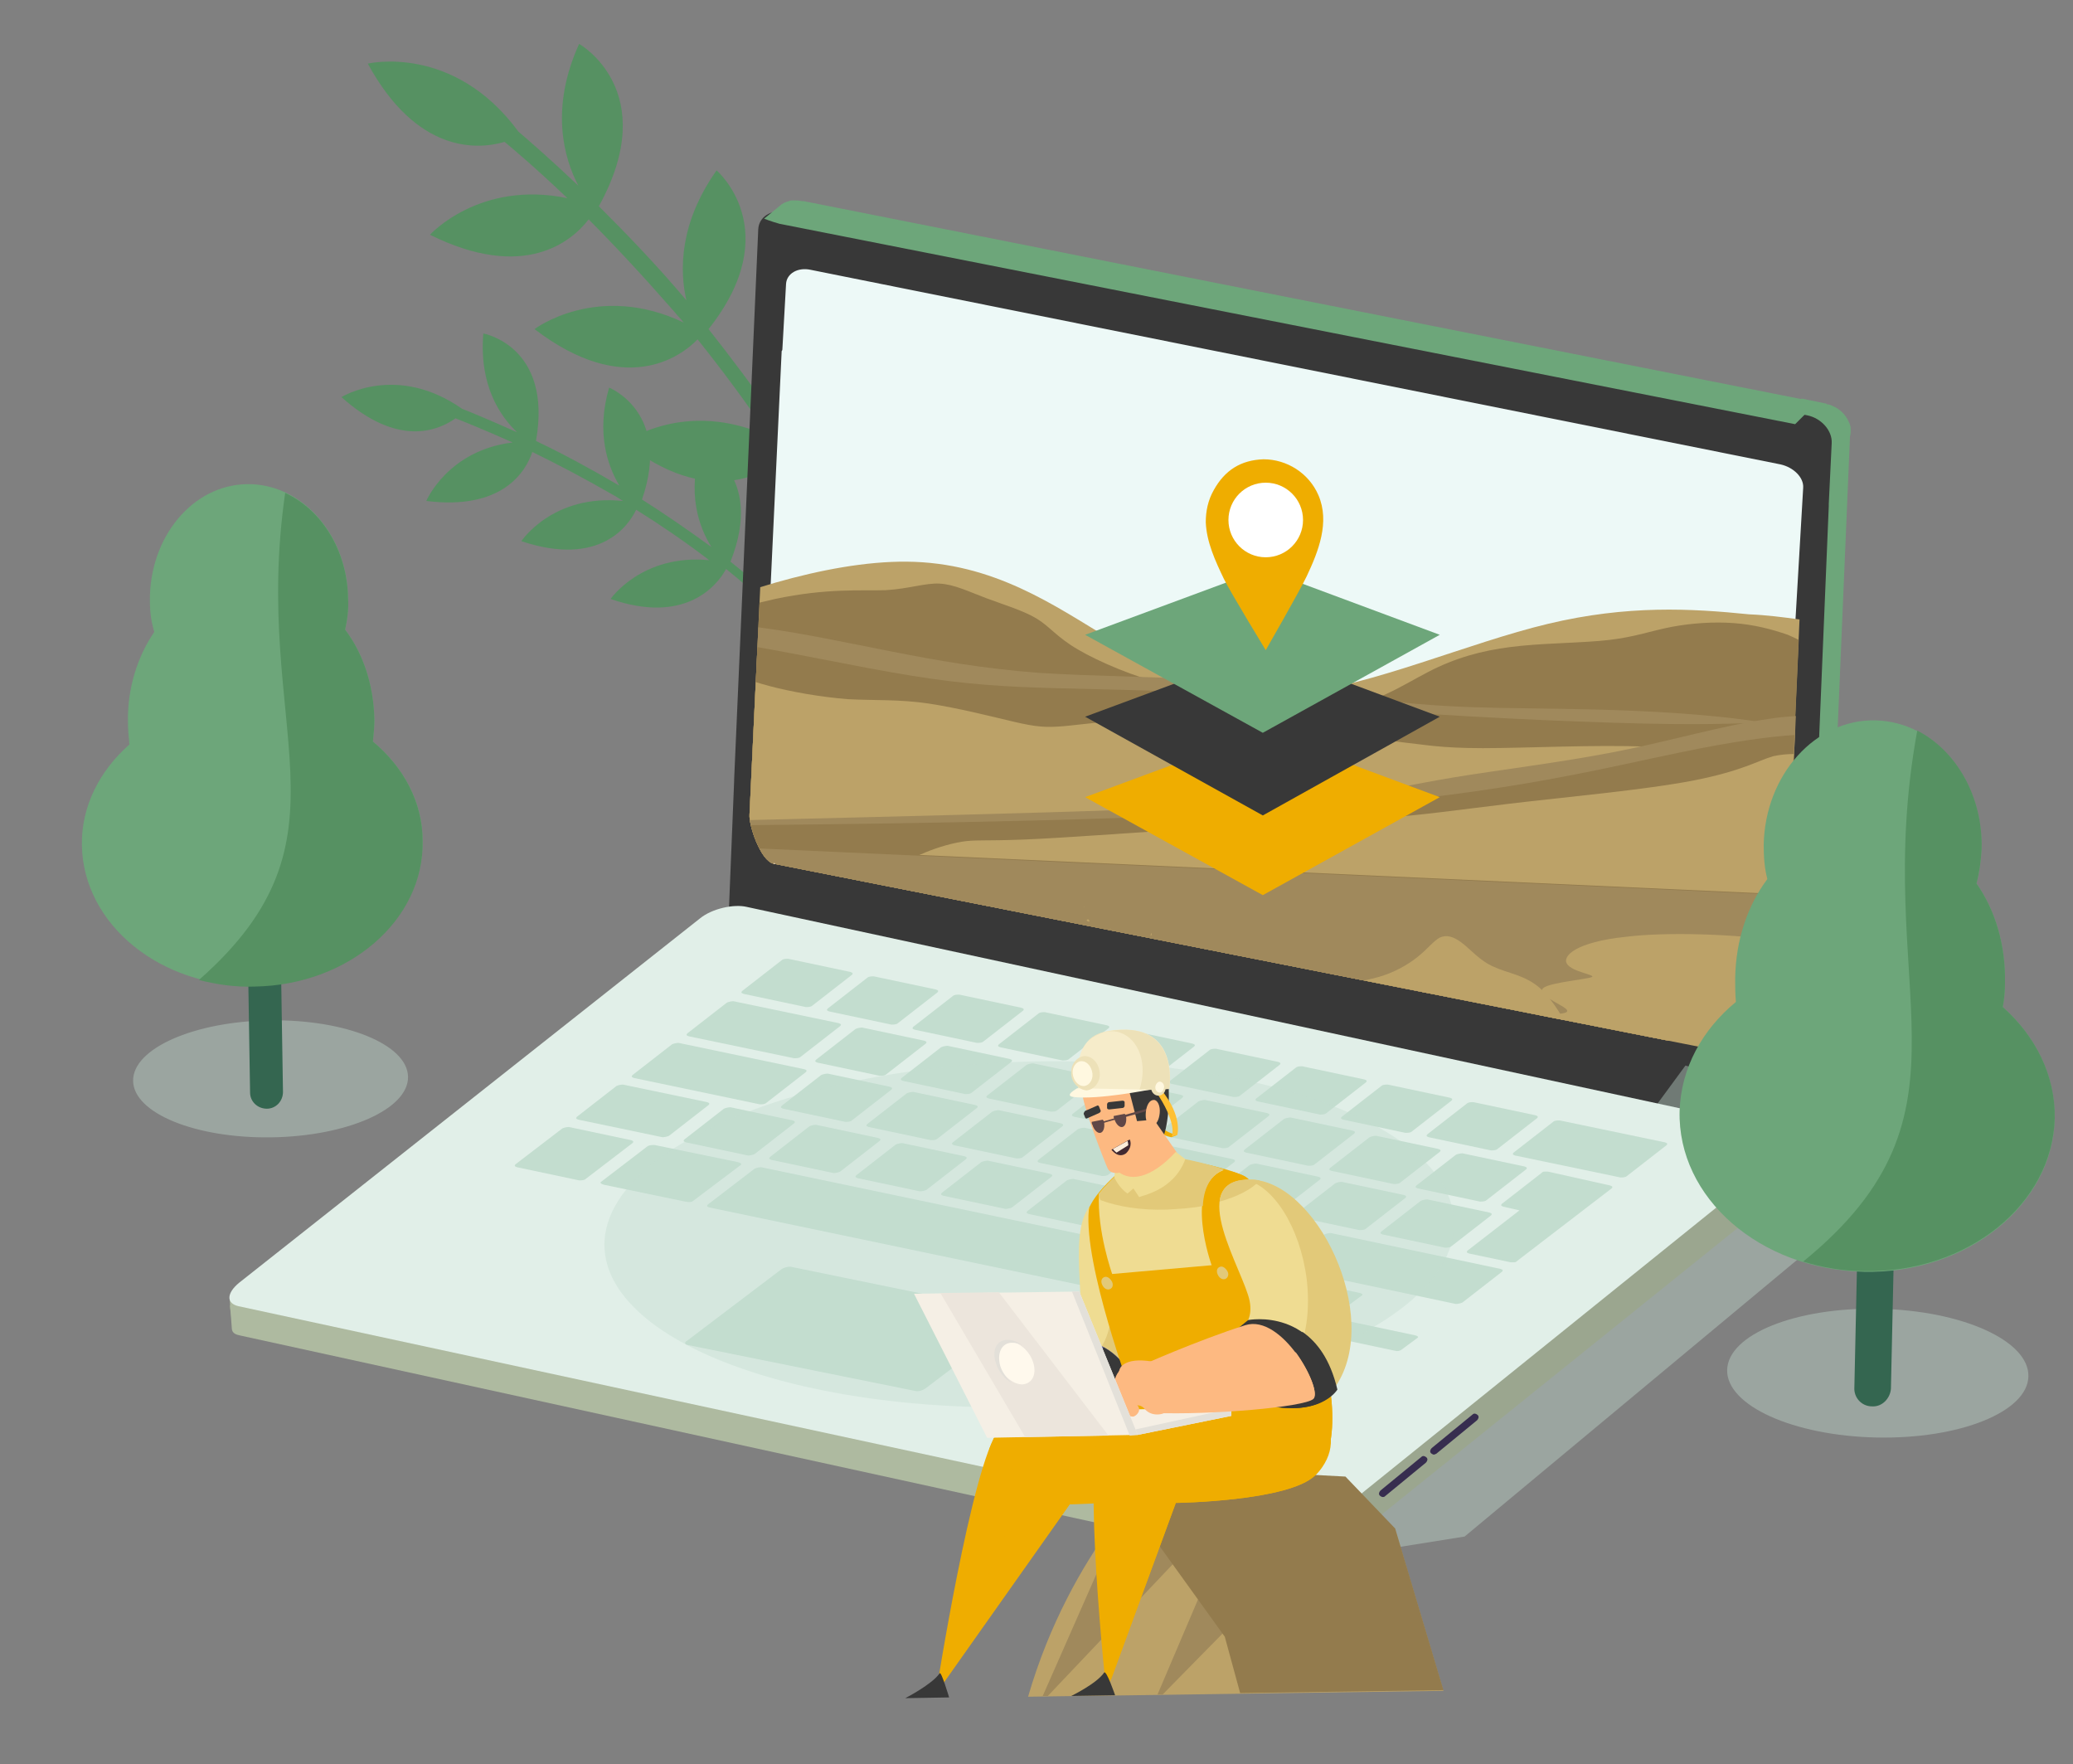 <?xml version="1.0" encoding="UTF-8"?> <svg xmlns="http://www.w3.org/2000/svg" xmlns:xlink="http://www.w3.org/1999/xlink" version="1.1" id="Calque_1" x="0px" y="0px" viewBox="0 0 283.5 241.2" style="enable-background:new 0 0 283.5 241.2;" xml:space="preserve"><rect x="0" y="0" width="283.5" height="241.2" fill="#808080" stroke="none"/> <style type="text/css"> .st0{fill:#569162;} .st1{fill:#6DA67A;} .st2{fill:#383838;} .st3{fill:#EDF9F7;} .st4{clip-path:url(#SVGID_2_);} .st5{fill-rule:evenodd;clip-rule:evenodd;fill:#CEFFFF;} .st6{fill-rule:evenodd;clip-rule:evenodd;fill:#BCA268;} .st7{fill-rule:evenodd;clip-rule:evenodd;fill:#937B4D;} .st8{fill-rule:evenodd;clip-rule:evenodd;fill:#A0895C;} .st9{fill-rule:evenodd;clip-rule:evenodd;fill:#FFEDE1;} .st10{fill-rule:evenodd;clip-rule:evenodd;fill:#B1846F;} .st11{opacity:0.4;fill:#C3DDCF;} .st12{fill:#9BA68F;} .st13{fill:#AEBAA0;} .st14{fill:#E1EFE8;} .st15{fill:#C3DDCF;} .st16{fill:#372D4F;} .st17{fill:#346650;} .st18{fill:#542A3A;} .st19{fill:#EFAD00;} .st20{fill:#EFDC92;} .st21{fill:#E2C979;} .st22{fill:#646395;} .st23{fill:#BCA268;} .st24{fill:#A0895C;} .st25{fill:#937B4D;} .st26{fill:#F5EFE5;} .st27{fill:#E3E0D9;} .st28{fill:#FDB981;} .st29{fill:#F6ECCA;} .st30{fill:#EDE1B8;} .st31{fill:#FFF8E0;} .st32{fill:#FFC032;} .st33{fill:#412931;} .st34{fill:#FDEDDA;} .st35{fill:#604747;} .st36{fill:#ECE5DC;} .st37{fill:#FFF9ED;} .st38{fill:#F9DE9B;} .st39{fill:#FFFFFF;} </style> <path class="st0" d="M95.9,61.1c-2,6.4-0.3,11,1.4,13.7c-3.3-2.4-6.5-4.6-9.5-6.5C91.9,56.4,83.3,53,83.3,53 c-1.8,6.2-0.2,10.7,1.4,13.4c0,0,0,0,0,0c-4.1-2.4-8-4.5-11.4-6.1c2.3-13-7.2-14.7-7.2-14.7c-0.6,7.1,2.3,11.3,4.6,13.5 c-3.6-1.6-6.2-2.7-7.5-3.2c-9-6.3-16.5-1.6-16.5-1.6c7.7,6.9,13.2,4.6,15.6,2.9c1,0.4,3.8,1.5,7.8,3.3c-8.9,1.1-11.8,8-11.8,8 c10.4,1.3,13.6-4,14.5-6.7c3.3,1.6,7.1,3.6,11.1,5.9c0.4,0.2,0.8,0.5,1.3,0.8C75.6,67.5,71.3,74,71.3,74C82.1,77.6,86,71.8,87,69.7 c3.2,2,6.6,4.3,10,6.9c-9.2-0.9-13.5,5.3-13.5,5.3c10.1,3.5,14.5-1.7,15.8-4.1c7.2,5.8,14.7,13.3,19.7,21.7c0.2,0.4,0.1,0.5,0.5,0.3 c0.1,0,0.1-0.1,0.2-0.2c0.2-0.2,0.3-0.6,0.1-0.9c-5.2-8.7-12.5-16-19.9-21.9C104.7,64.7,95.9,61.1,95.9,61.1z"></path> <path class="st0" d="M110.6,39.3c-5.4,7.4-5.4,14-4.4,18.3c-3.1-4.6-6.3-8.8-9.3-12.6C107.6,31.5,98,23.3,98,23.3 c-5.1,7.2-5.1,13.7-4.1,17.9c0,0,0,0,0-0.1c-4.2-5-8.4-9.3-12-12.9c8.7-15.8-2.7-22.2-2.7-22.2c-4,8.8-2.1,15.6-0.1,19.4 c-3.9-3.7-6.8-6.2-8.2-7.4C62,5.9,50.3,8.7,50.3,8.7C57,21,65.3,20.5,69,19.4c1.1,0.9,4.3,3.6,8.6,7.7c-12-2.5-18.8,5-18.8,5 C71.7,38.5,78.2,33,80.5,30c3.5,3.5,7.5,7.8,11.7,12.6c0.4,0.5,0.9,1,1.3,1.5C81.7,38.5,73.1,45,73.1,45c12.3,9.4,20,3.8,22.3,1.4 c3.2,4,6.5,8.4,9.8,13.3c-11.5-5.3-19.8,0.8-19.8,0.8c11.4,9.1,19.4,4.3,22.2,1.8c6.7,10.7,13,23.7,15.7,36.8 c0.1,0.6-0.1,0.7,0.5,0.5c0.1,0,0.2-0.1,0.3-0.1c0.4-0.2,0.6-0.7,0.5-1.1c-2.8-13.5-8.9-26.2-15.8-37.1 C120.4,47.9,110.6,39.3,110.6,39.3z"></path> <path class="st1" d="M253.1,58.7c0-0.4-0.1-0.7-0.3-1.1c0,0,0,0,0,0c-0.4-0.9-1.2-1.7-2.2-2.1c-0.2-0.1-0.4-0.2-0.6-0.2 c-0.1,0-0.2,0-0.2-0.1c0,0-3.4-0.7-3.4-0.7l-3.6,3c0.5,0.1,3.8,0.5,4.3,0.8c1.4,0.6,2.6,2,2.4,3.6l-0.5,10.4c-0.2,0-2.4,3.2-2.3,3.3 c0,0-1.1,77.7-1.1,77.7c0,0.4-1.2,2.9-0.9,2.7l3.3-3.7c0.7-0.8,1.1-1.7,1.2-2.6l3.8-90C253.1,59.4,253.1,59,253.1,58.7 C253.1,58.8,253.1,58.8,253.1,58.7z"></path> <path class="st2" d="M247.2,56.8L107.3,29c-1.9-0.4-3.5,0.7-3.6,2.3l-3.3,75.3c0,0.1,0,0.2,0,0.2L99.7,124c-0.1,1.7,1.6,3.3,3.5,3.6 L243,155.5c1.9,0.4,3.5-0.7,3.6-2.3l3.5-84c0-0.1,0-0.2,0-0.3l0.4-8.3C250.6,58.9,249.1,57.2,247.2,56.8z"></path> <path class="st3" d="M243.5,63.5L110.9,36.9c-1.8-0.4-3.3,0.5-3.4,1.9l-0.5,8.9c0,0.1,0,0.2-0.1,0.3l-3,63.7c-0.1,1.4,2.1,4,3.9,4.3 L239,143.9c1.8,0.4,3.3-0.5,3.4-1.9l0.4-11.6c0-0.1,0-0.2,0.1-0.3l3.7-63.4C246.7,65.3,245.3,63.9,243.5,63.5z"></path> <g> <defs> <path id="SVGID_1_" d="M244.5,61.8L109.7,34.4c-1.8-0.4-3.4,0.5-3.5,1.9l-0.5,9.2c0,0.1,0,0.2-0.1,0.3l-3.1,65.6 c-0.1,1.4,1.5,6.3,3.3,6.7l134,26.5c1.8,0.4,3.4-0.5,3.5-1.9l0.4-12c0-0.1,0-0.2,0.1-0.3l3.7-65.2 C247.7,63.6,246.3,62.2,244.5,61.8z"></path> </defs> <clipPath id="SVGID_2_"> <use xlink:href="#SVGID_1_" style="overflow:visible;"></use> </clipPath> <g class="st4"> <path class="st5" d="M139.4,138.2l-52.1-2.4l1.3-29.3c0.5,0.2,0.9,0.4,1.3,0.7c2.1,1.3,3.3,3.2,5.5,5.3c2.2,2.1,5.3,4.3,7.5,5.6 c2.2,1.3,3.5,1.6,4.5,2.7c1,1.1,1.8,3,3.1,4.4c1.3,1.4,3.1,2.2,4.3,2.8c1.2,0.6,1.9,1,4.4,1.4c2.5,0.3,6.8,0.6,9.4,0.9 c2.5,0.2,3.3,0.4,4.1,1c0.8,0.7,1.7,1.9,2.8,3.2c1,1.2,2.2,2.5,3.6,3.5C139.2,138.1,139.3,138.2,139.4,138.2z"></path> <path class="st6" d="M246.1,84.7l-2.6,58.3l-156.3-7.1l2.2-50c9.4-4.4,23.5-9.2,34.6-9.1c11.9,0.1,20.2,6,28,10.7 c7.8,4.7,15.1,8.3,25.3,7.3s23.5-6.9,34.4-9.5c10.9-2.6,19.6-2.1,27.5-1.3C241.6,84.1,243.9,84.4,246.1,84.7z"></path> <path class="st7" d="M246,87.5l-2.5,55.5l-156.3-7.1L89.4,88c5.2-3,11.6-5,16.6-6.1c7.1-1.5,11.8-1.1,15.1-1.2 c3.3-0.2,5.4-1,7.4-0.9s4,1.1,6.4,2c2.4,0.9,5.1,1.7,6.9,2.8c1.8,1.1,2.7,2.5,5.6,4.2c2.9,1.7,7.8,3.8,12.1,4.8 c4.2,1.1,7.7,1.1,11.9,1.7c4.2,0.6,9.2,1.8,13.5,1.1c4.4-0.7,8.1-3.5,11.8-5.2c3.7-1.7,7.3-2.5,11.4-2.9c4.1-0.4,8.6-0.4,12-0.8 c3.5-0.4,5.9-1.3,8.6-1.8c2.7-0.5,5.7-0.7,8.4-0.5c2.7,0.2,5.1,0.8,7.4,1.6C245.2,87.1,245.6,87.3,246,87.5z"></path> <path class="st8" d="M245.5,99.9l-1.9,43l-156.3-7.1l2.3-50.7c0.7,0,1.5-0.1,2.3-0.1c3.4,0,7.6,0.1,12.7,0.9 c5.2,0.7,11.3,2,17.4,3.2c6.1,1.2,12.3,2.3,20,2.9c7.7,0.5,17,0.5,25.5,1.1s15.9,1.9,21.9,2.7c6,0.7,10.6,0.9,15.9,1 c5.3,0.1,11.2,0.1,18.3,0.4c7.1,0.3,15.4,1,20.1,2.1C244.3,99.6,244.9,99.8,245.5,99.9z"></path> <path class="st7" d="M245.5,99.3l-1.9,43.7l-156.3-7.1l2.2-49.1c2.8,0.1,6.1,0.4,10,1c7.8,1.2,17.7,3.4,25.2,4.6 c7.5,1.2,12.5,1.5,19.7,1.7c7.2,0.2,16.5,0.3,24,0.9c7.4,0.6,13,1.6,23.9,2.4c10.9,0.8,27.1,1.5,36.2,1.6 c9.1,0.1,11.2-0.3,13.6-0.1C243.1,98.9,244.3,99,245.5,99.3z"></path> <path class="st6" d="M245.2,106.3l-1.6,36.6l-156.3-7.1l2.1-46.4c2.6,0.4,5.2,1.1,7.3,1.7c3.4,1,5.5,1.9,8.5,2.7 c3,0.8,7,1.5,10.7,1.8c3.7,0.2,7.1,0,11.1,0.6s8.7,1.8,11.7,2.5c3,0.7,4.3,0.8,6.7,0.6c2.4-0.2,6-0.8,9.9-0.7 c3.9,0.1,8.3,0.8,12.8,1.3c4.5,0.5,9.2,0.7,13.3,0.9c4.1,0.2,7.5,0.3,10.4,0.7c2.9,0.3,5.1,0.8,11,0.8c5.9,0,15.6-0.5,22.4-0.2 c6.8,0.3,10.9,1.4,15.5,2.7C242.1,105.2,243.6,105.6,245.2,106.3z"></path> <path class="st8" d="M245.6,97.9l-2,45.1l-156.3-7.1l1-23.3c0.1,0,0.3,0,0.5,0c2.6-0.2,6.7-0.3,19.1-0.6s32.9-0.8,47.2-1.3 c14.3-0.5,22.4-1.1,28.3-1.8c5.8-0.7,9.4-1.6,15.4-2.6c6-1,14.4-2,22.1-3.5c7.7-1.5,14.6-3.6,21-4.5C243,98.1,244.3,98,245.6,97.9 z"></path> <polygon class="st8" points="88.3,113.1 244.6,120.2 243.5,143 87.3,135.9 "></polygon> <path class="st6" d="M244.2,128.7l-0.8,24.8l-45.3-12.6c-0.9-0.8,0.1-1.4,2.2-1.8c3.2-0.5,9-0.3,11.8-0.4c2.8-0.1,2.6-0.5,1.4-1.2 c-1.2-0.7-3.5-1.8-2.3-2.5c1.2-0.7,5.8-1.1,6.5-1.4c0.6-0.3-2.7-0.7-3.4-1.8c-0.7-1.1,1.3-3,8-3.7 C227.9,127.4,237.1,127.7,244.2,128.7z"></path> <path class="st6" d="M146.9,138.6l-59.6-2.7l0.7-15.2c8.8-0.1,21,0.6,25.1,1.7c4.7,1.2-0.8,2.8-5.7,4.2c-4.9,1.4-9.1,2.7-2.8,3.6 c6.3,0.8,23.2,1.2,30.8,1.8c7.6,0.6,6,1.6,3.1,2.1c-2.8,0.5-6.9,0.6-4.3,1.4C136.2,136,142.7,137.1,146.9,138.6z"></path> <path class="st7" d="M105.2,112.8c18.1-0.2,53.1-0.6,77.3-2.5s37.8-5.5,47.2-7.4c7.6-1.6,12.6-2.2,15.7-2.4l-1,21.9l-156.3-7.1 l0.1-2.2C91,113,95.8,112.9,105.2,112.8z"></path> <path class="st6" d="M245.3,103.1l-0.9,19.2l-118.7-5.4c0.1,0,0.2-0.1,0.3-0.1c1.5-0.7,3.7-1.4,5.5-1.7c1.8-0.3,3.1-0.1,8.4-0.3 c5.2-0.2,14.4-0.9,23.6-1.5c9.2-0.5,18.5-0.9,25-1.4s10.4-1.1,17.9-2c7.5-0.9,18.7-1.9,25.3-3.2s8.7-2.7,10.8-3.3 C243.4,103.2,244.4,103.1,245.3,103.1z"></path> <path class="st9" d="M94.5,117.9c1.2-0.4,3.3-0.7,4.7-0.2c1.5,0.5,2.3,1.8,3.1,2.1s1.7-0.1,2.2-0.2c0.5-0.1,0.8,0.1,1.1,0.6 c0.3,0.5,0.7,1.2,1.2,1.7c0.5,0.5,1.1,0.7,1.5,1c0.5,0.3,0.9,0.7,1.3,0.9c0,0,0.1,0,0.1,0c0,0,0,0,0,0c0.2,0,0.4,0,0.7-0.1 c0.2-0.1,0.4-0.3,0.7-0.3c0.2,0,0.5,0.1,0.8,0c0.3-0.1,0.6-0.5,0.9-0.7c0.3-0.2,0.8-0.1,1,0.1c0.2,0.2,0.3,0.5,0.4,0.7 c0.1,0.2,0.3,0.4,0.5,0.7c0.2,0.2,0.4,0.5,0.5,0.7c1.2,1.7,2.9,3.3,4.8,4.7c1.1,0.8,2.5,1.2,3.5,1.7c1,0.5,1.5,1.3,1.4,1.9 c-0.1,0.7-0.9,1.3-3,1.5c-2.1,0.2-5.4-0.1-8.8-1.2c-3.5-1.1-7.1-3-9.6-4.8c-2.5-1.7-3.9-3.2-5.5-4.4c-1.6-1.1-3.3-1.9-4.2-2.7 c-0.9-0.8-1-1.7-0.9-2.4S93.3,118.3,94.5,117.9z"></path> <path class="st6" d="M114.6,134.2c-0.5-0.1-1.1-0.3-1.6-0.5c-3.5-1.1-7.1-3-9.6-4.8c-2.5-1.7-3.9-3.2-5.5-4.4 c-1.6-1.1-3.3-1.9-4.2-2.7c-0.7-0.6-0.9-1.3-0.9-1.9c1.5-0.6,3.5-1.1,4.9-1c1.9,0.1,3,1.3,4.1,2c1.1,0.7,2.3,1,3.2,1.4 c0.9,0.4,1.4,0.9,2.1,1.4c0.8,0.5,1.7,0.9,2.5,1.5c0.8,0.6,1.3,1.5,2.5,2.1c1.2,0.6,2.9,1.1,4.7,1.8c1.8,0.8,3.6,1.9,4.9,2.6 c1.2,0.7,1.9,1,0.8,1.4s-3.9,1-7.6,0.8C114.9,134.2,114.8,134.2,114.6,134.2z"></path> <path class="st10" d="M88.3,113.1c0.5,0.2,0.9,0.3,1.3,0.5c2.1,1,3.4,2.5,5.6,4.2c2.2,1.6,5.3,3.4,7.5,4.5c2.2,1,3.5,1.3,4.5,2.2 c1,0.9,1.8,2.4,3.2,3.5c1.3,1.1,3.1,1.8,4.3,2.2c1.2,0.5,1.9,0.8,4.5,1.1c2.5,0.3,6.8,0.6,9.4,0.8c2.5,0.2,3.3,0.3,4.1,0.9 c0.8,0.5,1.7,1.5,2.8,2.5c1.1,1,2.3,2,3.6,2.8c0.1,0.1,0.2,0.1,0.3,0.2l-52.1-2.4L88.3,113.1z"></path> <path class="st9" d="M114.4,122.6c0.1,0,0.4,0.1,0.5,0.2c0.1,0.1,0.1,0.3,0.1,0.4c0,0.1,0,0.2,0,0.3c0,0.1,0,0.3-0.1,0.2 c-0.1-0.1-0.3-0.4-0.4-0.6c-0.1-0.2-0.2-0.3-0.2-0.4C114.3,122.7,114.3,122.6,114.4,122.6z"></path> <path class="st9" d="M115.7,124.2c0-0.1,0.2-0.1,0.3-0.1c0.2,0.1,0.2,0.2,0.3,0.3c0,0.1,0,0.2-0.1,0.1 C116,124.5,115.8,124.3,115.7,124.2z"></path> <path class="st9" d="M105.1,118.8c0-0.1,0.2-0.1,0.3-0.1c0.2,0.1,0.2,0.2,0.3,0.3s0,0.2-0.1,0.1 C105.4,119.1,105.1,118.9,105.1,118.8z"></path> <path class="st9" d="M106.4,118.8c0.1,0,0.2,0,0.3,0.1c0,0.1,0,0.2-0.1,0.2c-0.1,0.1-0.1,0.1-0.2,0 C106.4,119,106.3,118.8,106.4,118.8z"></path> <path class="st9" d="M116.2,123.6c0.1,0,0.3,0.1,0.3,0.2c0,0.1-0.1,0.1-0.2,0c-0.1,0-0.2-0.1-0.3-0.2 C116,123.6,116.1,123.6,116.2,123.6z"></path> <path class="st9" d="M106,118.1c0.1,0.1,0.1,0.3,0.1,0.4c0,0.1-0.1,0-0.2-0.2c-0.1-0.1-0.1-0.3-0.1-0.3 C105.8,118,105.9,118,106,118.1z"></path> <path class="st9" d="M116.5,125.4c0-0.1,0.3-0.2,0.4-0.2c0.1,0,0.2,0.1,0.1,0.2c0,0.1-0.2,0.1-0.3,0.1 C116.6,125.5,116.5,125.5,116.5,125.4z"></path> <path class="st9" d="M106.2,119.9c0-0.1,0.3-0.2,0.4-0.2c0.1,0,0.2,0.1,0.1,0.2c0,0.1-0.2,0.1-0.3,0.1 C106.3,120,106.1,120,106.2,119.9z"></path> <path class="st6" d="M146.5,129.7c0.1-0.1,0.2-0.1,0.2-0.1c0.1,0,0.1,0,0.1,0.1c0,0,0,0.1,0.1,0.1s0.1,0.1,0,0.1 c-0.1,0-0.2,0-0.3,0C146.5,129.8,146.5,129.7,146.5,129.7z"></path> <path class="st6" d="M148.6,125.8c0,0,0.1-0.1,0.2-0.1c0,0,0.1,0,0.1,0.1c0,0,0,0,0.1,0.1c0,0,0,0.1,0,0.1c-0.1,0-0.2,0-0.2,0 C148.6,125.9,148.6,125.8,148.6,125.8z"></path> <path class="st6" d="M148.2,124C148.2,123.9,148.2,123.9,148.2,124c0.1-0.1,0.1,0,0.1,0c0,0,0,0,0,0c0,0,0,0,0,0 C148.3,124,148.2,124,148.2,124C148.1,124,148.1,124,148.2,124z"></path> <path class="st6" d="M151.8,127C151.8,126.9,151.9,126.9,151.8,127c0.1-0.1,0.1,0,0.1,0c0,0,0,0,0,0c0,0,0,0,0,0 C151.9,127,151.9,127,151.8,127C151.8,127,151.8,127,151.8,127z"></path> <path class="st6" d="M155.5,130C155.5,129.9,155.6,129.9,155.5,130c0.1-0.1,0.1,0,0.1,0c0,0,0,0,0,0c0,0,0,0,0,0 C155.6,130,155.5,130,155.5,130C155.5,130,155.5,130,155.5,130z"></path> <path class="st6" d="M149,128.1c0-0.1,0.1-0.1,0.1-0.1c0,0,0,0,0,0.1c0,0,0,0.1,0,0.1c0,0,0,0.1,0,0.1c0,0-0.1,0-0.2,0 C148.9,128.3,148.9,128.2,149,128.1z"></path> <path class="st6" d="M151.1,129.7c0-0.1,0.1-0.1,0.1-0.1c0,0,0,0,0,0.1c0,0,0,0.1,0,0.1c0,0,0,0.1,0,0.1c0,0-0.1,0-0.2,0 C151.1,129.9,151.1,129.8,151.1,129.7z"></path> <path class="st6" d="M159,130c0-0.1,0.1-0.1,0.1-0.1c0,0,0,0,0,0.1c0,0,0,0.1,0,0.1c0,0,0,0.1,0,0.1c0,0-0.1,0-0.2,0 C159,130.1,159,130,159,130z"></path> <path class="st6" d="M157.4,127.7c0-0.1,0.1-0.1,0.1-0.1c0,0,0,0,0,0.1c0,0,0,0.1,0,0.1c0,0,0,0.1,0,0.1s-0.1,0-0.2,0 C157.4,127.8,157.4,127.8,157.4,127.7z"></path> <path class="st6" d="M154.8,128.1c0-0.1-0.1-0.1-0.1-0.1c0,0,0,0-0.1,0.1c0,0,0,0,0,0.1c0,0,0,0.1,0,0.1c0,0,0.1,0.1,0.2,0 C154.9,128.2,154.9,128.1,154.8,128.1z"></path> <g> <path class="st6" d="M215,141.7c-1.1-2.4-2.6-4.9-4.3-6.5c-2.1-1.9-4.5-2.1-6.4-3c-1.9-0.8-3.2-2.4-4.4-3.3 c-1.2-0.9-2.1-1.1-3-0.7c-0.9,0.5-1.7,1.6-3.1,2.7s-3.2,2.1-5.3,2.7c-2.1,0.6-4.4,0.8-6.6,1.7c-2.2,0.9-4.3,2.6-7.2,3.9 c-0.4,0.2-0.7,0.3-1.1,0.5L215,141.7z"></path> <path class="st6" d="M183.5,138.2c-0.2-0.1-0.4-0.1-0.6-0.1c-0.1,0-0.1,0.1,0,0.2c0.1,0.1,0.3,0.1,0.4,0.2 c0.1,0.1,0.3,0.1,0.3,0.2c0.1,0,0.1,0,0.1-0.1C183.7,138.4,183.6,138.3,183.5,138.2z"></path> <path class="st6" d="M194.4,135.6c0.2-0.1,0.5-0.1,0.6,0c0.1,0,0.1,0.1,0,0.2c-0.1,0.1-0.3,0.1-0.4,0.1c-0.1,0-0.3,0.1-0.4,0.1 c-0.1,0-0.1,0-0.1-0.1C194.2,135.8,194.3,135.6,194.4,135.6z"></path> <path class="st6" d="M209.9,136.9c-0.2-0.1-0.4-0.1-0.6-0.1c-0.1,0-0.1,0.1,0,0.2c0.1,0.1,0.3,0.1,0.4,0.2s0.3,0.1,0.3,0.2 c0.1,0,0.1,0,0.1-0.1C210.1,137.1,210,137,209.9,136.9z"></path> <path class="st6" d="M202.8,135.7c-0.2-0.1-0.4-0.1-0.6-0.1s-0.1,0.1,0,0.2c0.1,0.1,0.3,0.1,0.4,0.2c0.1,0.1,0.3,0.1,0.3,0.2 c0.1,0,0.1,0,0.1-0.1C203,136,203,135.8,202.8,135.7z"></path> <path class="st6" d="M206.6,138.6c0.2-0.1,0.5-0.1,0.6,0s0.1,0.1,0,0.2c-0.1,0.1-0.3,0.1-0.4,0.1c-0.1,0-0.3,0.1-0.4,0.1 s-0.1,0-0.1-0.1C206.3,138.8,206.4,138.6,206.6,138.6z"></path> <path class="st6" d="M198.7,138.8c0.2-0.1,0.5-0.1,0.6,0c0.1,0,0.1,0.1,0,0.2c-0.1,0.1-0.3,0.1-0.4,0.1c-0.1,0-0.3,0.1-0.4,0.1 s-0.1,0-0.1-0.1C198.4,139,198.5,138.9,198.7,138.8z"></path> <path class="st6" d="M189.9,138.3c0.2-0.1,0.5-0.1,0.6,0c0.1,0,0.1,0.1,0,0.2c-0.1,0.1-0.3,0.1-0.4,0.1c-0.1,0-0.3,0.1-0.4,0.1 c-0.1,0-0.1,0-0.1-0.1C189.6,138.5,189.7,138.4,189.9,138.3z"></path> <path class="st6" d="M197.5,131.2c0.2-0.1,0.5-0.1,0.6,0c0.1,0,0.1,0.1,0,0.2c-0.1,0.1-0.3,0.1-0.4,0.1c-0.1,0-0.3,0.1-0.4,0.1 c-0.1,0-0.1,0-0.1-0.1S197.3,131.3,197.5,131.2z"></path> </g> </g> </g> <path class="st11" d="M180.9,213.2l19.4-3.1l60.1-50c2.3-1.9,1.5-5.6-1.4-6.4l-28.5-8L180.9,213.2z"></path> <path class="st1" d="M248.5,55L109.9,27.5h0c0,0,0,0,0,0l-0.2,0l0,0c-0.5-0.1-0.8-0.1-1.3-0.1l0,0c-0.2,0-0.3,0-0.5,0.1 c-0.4,0.1-0.9,0.3-1.2,0.6l-2.2,1.8c0,0,1,0.4,2.1,0.7l0,0L245.5,58L248.5,55z M108.7,28L108.7,28L108.7,28L108.7,28z"></path> <path class="st12" d="M245.1,156.2l-4.8,3.8l-1.4-1.9l-137.7-29.7c-1.7-0.4-4.8,0.6-6.5,2L41,173.5l-0.1-0.8l-8.2,5.9l-1.3-0.1 l0.5,3.4c0.2,0.7,0.8-0.2,1.4,0L176.4,214c1.7,0.4,4.4-0.4,6.2-1.8l60.4-48.6c0.9-0.8,1.6-2.1,1.6-2.7L245.1,156.2z"></path> <path class="st13" d="M101.3,128.4c-1.7-0.4-4.8,0.6-6.5,2L41,173.5l-0.1-0.8l-8.2,5.9l-1.3-1.1l0.3,4.1c0,0.7,0.6,0.9,1.1,1 L176.4,214c0.7,0.1,1.6,0.1,2.5-0.1l-4.3-34.3C175.5,178.8,101.3,128.4,101.3,128.4z"></path> <path class="st14" d="M175.8,209.5L32.6,178.6c-1.7-0.4-1.6-1.8,0.1-3.2l63-49.8c1.7-1.4,4.7-2,6.4-1.6l141.8,30.6 c1.7,0.4,1.6,1.8-0.1,3.2L182,207.6C180.3,209,177.5,209.8,175.8,209.5z"></path> <g> <g> <g> <path class="st15" d="M111.1,137.5c-0.2,0.2-0.6,0.2-0.9,0.2l-8.5-1.8c-0.3-0.1-0.4-0.2-0.2-0.4l5.4-4.2c0.2-0.2,0.6-0.2,0.9-0.2 l8.5,1.8c0.3,0.1,0.4,0.2,0.2,0.4L111.1,137.5z"></path> <path class="st15" d="M121.2,146.9c-0.2,0.2-0.6,0.2-0.9,0.2l-8.5-1.8c-0.3-0.1-0.4-0.2-0.2-0.4l5.4-4.2c0.2-0.1,0.6-0.2,0.9-0.2 l8.5,1.8c0.3,0.1,0.4,0.2,0.2,0.4L121.2,146.9z"></path> <path class="st15" d="M116.5,153.2c-0.2,0.2-0.6,0.2-0.9,0.2l-8.5-1.8c-0.3-0.1-0.4-0.2-0.2-0.4l5.4-4.2c0.2-0.1,0.6-0.2,0.9-0.2 l8.5,1.8c0.3,0.1,0.4,0.2,0.2,0.4L116.5,153.2z"></path> <path class="st15" d="M103.2,157.8c-0.2,0.1-0.6,0.2-0.9,0.2l-8.5-1.8c-0.3-0.1-0.4-0.2-0.2-0.4l5.4-4.2c0.2-0.1,0.6-0.2,0.9-0.2 l8.5,1.8c0.3,0.1,0.4,0.2,0.2,0.4L103.2,157.8z"></path> <path class="st15" d="M80.1,161.2c-0.2,0.2-0.6,0.2-0.9,0.2l-8.5-1.8c-0.3-0.1-0.4-0.2-0.2-0.4l6.4-4.9c0.2-0.1,0.6-0.2,0.9-0.2 l8.5,1.8c0.3,0.1,0.4,0.2,0.2,0.4L80.1,161.2z"></path> <path class="st15" d="M94.8,164.2c-0.2,0.2-0.7,0.2-1.1,0.1L82.6,162c-0.4-0.1-0.6-0.3-0.4-0.4l6.4-4.9c0.2-0.1,0.7-0.2,1.1-0.1 l11.2,2.3c0.4,0.1,0.6,0.3,0.4,0.4L94.8,164.2z"></path> <path class="st15" d="M168.1,179.7c-0.2,0.1-0.5,0.2-0.9,0.1l-8.5-1.8c-0.3-0.1-0.4-0.2-0.3-0.3l2.4-1.8c0.2-0.1,0.5-0.2,0.9-0.1 l8.5,1.8c0.3,0.1,0.4,0.2,0.3,0.3L168.1,179.7z"></path> <path class="st15" d="M179.5,182.2c-0.2,0.1-0.5,0.2-0.9,0.1l-8.5-1.8c-0.3-0.1-0.4-0.2-0.3-0.3l2.4-1.8c0.2-0.1,0.5-0.2,0.9-0.1 l8.5,1.8c0.3,0.1,0.4,0.2,0.3,0.3L179.5,182.2z"></path> <path class="st15" d="M191.6,184.6c-0.2,0.1-0.5,0.2-0.8,0.1l-8.5-1.8c-0.3-0.1-0.4-0.2-0.3-0.3l2.3-1.7c0.2-0.1,0.5-0.2,0.8-0.1 l8.5,1.8c0.3,0.1,0.4,0.2,0.3,0.3L191.6,184.6z"></path> <path class="st15" d="M184,178.8c-0.2,0.1-0.5,0.2-0.8,0.1l-8.5-1.8c-0.3-0.1-0.4-0.2-0.3-0.3l2.3-1.7c0.2-0.1,0.5-0.2,0.8-0.1 l8.5,1.8c0.3,0.1,0.4,0.2,0.3,0.3L184,178.8z"></path> <path class="st15" d="M153.4,176.5c-0.2,0.2-0.6,0.2-0.9,0.2L97,165.1c-0.3-0.1-0.4-0.2-0.2-0.4l6.4-4.9c0.2-0.1,0.6-0.2,0.9-0.2 l55.4,11.6c0.3,0.1,0.4,0.2,0.2,0.4L153.4,176.5z"></path> <path class="st15" d="M93.2,162.9C93.2,162.9,93.2,162.9,93.2,162.9l-6.6-1.4c0,0-0.1,0,0,0l0.4-0.3c0,0,0.1,0,0.1,0l6.5,1.4 c0,0,0.1,0,0,0L93.2,162.9z"></path> <path class="st15" d="M76.5,158.8C76.5,158.8,76.5,158.8,76.5,158.8l-2.8-0.6c0,0,0,0,0,0l0.4-0.3c0,0,0,0,0,0l2.8,0.6 c0,0,0,0,0,0L76.5,158.8z"></path> <path class="st15" d="M114.9,160.2c-0.2,0.1-0.6,0.2-0.9,0.2l-8.5-1.8c-0.3-0.1-0.4-0.2-0.2-0.4l5.4-4.2c0.2-0.1,0.6-0.2,0.9-0.2 l8.5,1.8c0.3,0.1,0.4,0.2,0.2,0.4L114.9,160.2z"></path> <path class="st15" d="M126.7,162.7c-0.2,0.1-0.6,0.2-0.9,0.2l-8.5-1.8c-0.3-0.1-0.4-0.2-0.2-0.4l5.4-4.2c0.2-0.1,0.6-0.2,0.9-0.2 l8.5,1.8c0.3,0.1,0.4,0.2,0.2,0.4L126.7,162.7z"></path> <path class="st15" d="M138.4,165.1c-0.2,0.1-0.6,0.2-0.9,0.2l-8.5-1.8c-0.3-0.1-0.4-0.2-0.2-0.4l5.4-4.2c0.2-0.1,0.6-0.2,0.9-0.2 l8.5,1.8c0.3,0.1,0.4,0.2,0.2,0.4L138.4,165.1z"></path> <path class="st15" d="M150.1,167.6c-0.2,0.1-0.6,0.2-0.9,0.2l-8.5-1.8c-0.3-0.1-0.4-0.2-0.2-0.4l5.4-4.2c0.2-0.1,0.6-0.2,0.9-0.2 l8.5,1.8c0.3,0.1,0.4,0.2,0.2,0.4L150.1,167.6z"></path> <path class="st15" d="M161.8,170.1c-0.2,0.1-0.6,0.2-0.9,0.2l-8.5-1.8c-0.3-0.1-0.4-0.2-0.2-0.4l5.4-4.2c0.2-0.1,0.6-0.2,0.9-0.2 l8.5,1.8c0.3,0.1,0.4,0.2,0.2,0.4L161.8,170.1z"></path> <path class="st15" d="M173.6,172.5c-0.2,0.1-0.6,0.2-0.9,0.2l-8.5-1.8c-0.3-0.1-0.4-0.2-0.2-0.4l5.4-4.2c0.2-0.1,0.6-0.2,0.9-0.2 l8.5,1.8c0.3,0.1,0.4,0.2,0.2,0.4L173.6,172.5z"></path> <path class="st15" d="M200,178.1c-0.2,0.1-0.6,0.2-0.9,0.2l-23.2-4.9c-0.3-0.1-0.4-0.2-0.2-0.4l5.4-4.2c0.2-0.1,0.6-0.2,0.9-0.2 l23.2,4.9c0.3,0.1,0.4,0.2,0.2,0.4L200,178.1z"></path> <path class="st15" d="M128.2,155.7c-0.2,0.2-0.6,0.2-0.9,0.2l-8.5-1.8c-0.3-0.1-0.4-0.2-0.2-0.4l5.4-4.2c0.2-0.1,0.6-0.2,0.9-0.2 l8.5,1.8c0.3,0.1,0.4,0.2,0.2,0.4L128.2,155.7z"></path> <path class="st15" d="M139.9,158.2c-0.2,0.2-0.6,0.2-0.9,0.2l-8.5-1.8c-0.3-0.1-0.4-0.2-0.2-0.4l5.4-4.2c0.2-0.1,0.6-0.2,0.9-0.2 l8.5,1.8c0.3,0.1,0.4,0.2,0.2,0.4L139.9,158.2z"></path> <path class="st15" d="M151.6,160.6c-0.2,0.2-0.6,0.2-0.9,0.2l-8.5-1.8c-0.3-0.1-0.4-0.2-0.2-0.4l5.4-4.2c0.2-0.1,0.6-0.2,0.9-0.2 l8.5,1.8c0.3,0.1,0.4,0.2,0.2,0.4L151.6,160.6z"></path> <path class="st15" d="M163.4,163.1c-0.2,0.2-0.6,0.2-0.9,0.2l-8.5-1.8c-0.3-0.1-0.4-0.2-0.2-0.4l5.4-4.2c0.2-0.1,0.6-0.2,0.9-0.2 l8.5,1.8c0.3,0.1,0.4,0.2,0.2,0.4L163.4,163.1z"></path> <path class="st15" d="M175.1,165.5c-0.2,0.2-0.6,0.2-0.9,0.2l-8.5-1.8c-0.3-0.1-0.4-0.2-0.2-0.4l5.4-4.2c0.2-0.1,0.6-0.2,0.9-0.2 l8.5,1.8c0.3,0.1,0.4,0.2,0.2,0.4L175.1,165.5z"></path> <path class="st15" d="M186.8,168c-0.2,0.2-0.6,0.2-0.9,0.2l-8.5-1.8c-0.3-0.1-0.4-0.2-0.2-0.4l5.4-4.2c0.2-0.1,0.6-0.2,0.9-0.2 l8.5,1.8c0.3,0.1,0.4,0.2,0.2,0.4L186.8,168z"></path> <path class="st15" d="M198.5,170.4c-0.2,0.2-0.6,0.2-0.9,0.2l-8.5-1.8c-0.3-0.1-0.4-0.2-0.2-0.4l5.4-4.2c0.2-0.1,0.6-0.2,0.9-0.2 l8.5,1.8c0.3,0.1,0.4,0.2,0.2,0.4L198.5,170.4z"></path> <path class="st15" d="M132.9,149.4c-0.2,0.2-0.6,0.2-0.9,0.2l-8.5-1.8c-0.3-0.1-0.4-0.2-0.2-0.4l5.4-4.2c0.2-0.1,0.6-0.2,0.9-0.2 l8.5,1.8c0.3,0.1,0.4,0.2,0.2,0.4L132.9,149.4z"></path> <path class="st15" d="M144.6,151.8c-0.2,0.2-0.6,0.2-0.9,0.2l-8.5-1.8c-0.3-0.1-0.4-0.2-0.2-0.4l5.4-4.2c0.2-0.1,0.6-0.2,0.9-0.2 l8.5,1.8c0.3,0.1,0.4,0.2,0.2,0.4L144.6,151.8z"></path> <path class="st15" d="M156.3,154.3c-0.2,0.2-0.6,0.2-0.9,0.2l-8.5-1.8c-0.3-0.1-0.4-0.2-0.2-0.4l5.4-4.2c0.2-0.1,0.6-0.2,0.9-0.2 l8.5,1.8c0.3,0.1,0.4,0.2,0.2,0.4L156.3,154.3z"></path> <path class="st15" d="M168.1,156.8c-0.2,0.2-0.6,0.2-0.9,0.2l-8.5-1.8c-0.3-0.1-0.4-0.2-0.2-0.4l5.4-4.2c0.2-0.1,0.6-0.2,0.9-0.2 l8.5,1.8c0.3,0.1,0.4,0.2,0.2,0.4L168.1,156.8z"></path> <path class="st15" d="M179.8,159.2c-0.2,0.2-0.6,0.2-0.9,0.2l-8.5-1.8c-0.3-0.1-0.4-0.2-0.2-0.4l5.4-4.2c0.2-0.1,0.6-0.2,0.9-0.2 l8.5,1.8c0.3,0.1,0.4,0.2,0.2,0.4L179.8,159.2z"></path> <path class="st15" d="M191.5,161.7c-0.2,0.2-0.6,0.2-0.9,0.2l-8.5-1.8c-0.3-0.1-0.4-0.2-0.2-0.4l5.4-4.2c0.2-0.1,0.6-0.2,0.9-0.2 l8.5,1.8c0.3,0.1,0.4,0.2,0.2,0.4L191.5,161.7z"></path> <path class="st15" d="M203.3,164.1c-0.2,0.2-0.6,0.2-0.9,0.2l-8.5-1.8c-0.3-0.1-0.4-0.2-0.2-0.4l5.4-4.2c0.2-0.1,0.6-0.2,0.9-0.2 l8.5,1.8c0.3,0.1,0.4,0.2,0.2,0.4L203.3,164.1z"></path> <path class="st15" d="M109.5,144.5c-0.2,0.2-0.6,0.2-0.9,0.2l-14.4-3c-0.3-0.1-0.4-0.2-0.2-0.4l5.4-4.2c0.2-0.1,0.6-0.2,0.9-0.2 l14.4,3c0.3,0.1,0.4,0.2,0.2,0.4L109.5,144.5z"></path> <path class="st15" d="M222.5,160.8c-0.2,0.2-0.6,0.2-0.9,0.2l-14.4-3c-0.3-0.1-0.4-0.2-0.2-0.4l5.4-4.2c0.2-0.2,0.6-0.2,0.9-0.2 l14.4,3c0.3,0.1,0.4,0.2,0.2,0.4L222.5,160.8z"></path> <path class="st15" d="M104.8,150.8c-0.2,0.2-0.6,0.2-0.9,0.2l-17.2-3.6c-0.3-0.1-0.4-0.2-0.2-0.4l5.4-4.2 c0.2-0.1,0.6-0.2,0.9-0.2l17.2,3.6c0.3,0.1,0.4,0.2,0.2,0.4L104.8,150.8z"></path> <path class="st15" d="M91.5,155.3c-0.2,0.1-0.6,0.2-0.9,0.2l-11.5-2.4c-0.3-0.1-0.4-0.2-0.2-0.4l5.4-4.2c0.2-0.1,0.6-0.2,0.9-0.2 l11.5,2.4c0.3,0.1,0.4,0.2,0.2,0.4L91.5,155.3z"></path> <path class="st15" d="M122.8,139.9c-0.2,0.2-0.6,0.2-0.9,0.2l-8.5-1.8c-0.3-0.1-0.4-0.2-0.2-0.4l5.4-4.2c0.2-0.2,0.6-0.2,0.9-0.2 l8.5,1.8c0.3,0.1,0.4,0.2,0.2,0.4L122.8,139.9z"></path> <path class="st15" d="M134.5,142.4c-0.2,0.2-0.6,0.2-0.9,0.2l-8.5-1.8c-0.3-0.1-0.4-0.2-0.2-0.4l5.4-4.2c0.2-0.2,0.6-0.2,0.9-0.2 l8.5,1.8c0.3,0.1,0.4,0.2,0.2,0.4L134.5,142.4z"></path> <path class="st15" d="M146.2,144.8c-0.2,0.2-0.6,0.2-0.9,0.2l-8.5-1.8c-0.3-0.1-0.4-0.2-0.2-0.4l5.4-4.2c0.2-0.2,0.6-0.2,0.9-0.2 l8.5,1.8c0.3,0.1,0.4,0.2,0.2,0.4L146.2,144.8z"></path> <path class="st15" d="M157.9,147.3c-0.2,0.2-0.6,0.2-0.9,0.2l-8.5-1.8c-0.3-0.1-0.4-0.2-0.2-0.4l5.4-4.2c0.2-0.2,0.6-0.2,0.9-0.2 l8.5,1.8c0.3,0.1,0.4,0.2,0.2,0.4L157.9,147.3z"></path> <path class="st15" d="M169.6,149.8c-0.2,0.2-0.6,0.2-0.9,0.2l-8.5-1.8c-0.3-0.1-0.4-0.2-0.2-0.4l5.4-4.2c0.2-0.2,0.6-0.2,0.9-0.2 l8.5,1.8c0.3,0.1,0.4,0.2,0.2,0.4L169.6,149.8z"></path> <path class="st15" d="M181.4,152.2c-0.2,0.2-0.6,0.2-0.9,0.2l-8.5-1.8c-0.3-0.1-0.4-0.2-0.2-0.4l5.4-4.2c0.2-0.2,0.6-0.2,0.9-0.2 l8.5,1.8c0.3,0.1,0.4,0.2,0.2,0.4L181.4,152.2z"></path> <path class="st15" d="M193.1,154.7c-0.2,0.2-0.6,0.2-0.9,0.2l-8.5-1.8c-0.3-0.1-0.4-0.2-0.2-0.4l5.4-4.2c0.2-0.2,0.6-0.2,0.9-0.2 l8.5,1.8c0.3,0.1,0.4,0.2,0.2,0.4L193.1,154.7z"></path> <path class="st15" d="M204.8,157.1c-0.2,0.2-0.6,0.2-0.9,0.2l-8.5-1.8c-0.3-0.1-0.4-0.2-0.2-0.4l5.4-4.2c0.2-0.2,0.6-0.2,0.9-0.2 l8.5,1.8c0.3,0.1,0.4,0.2,0.2,0.4L204.8,157.1z"></path> <path class="st15" d="M211.7,160.2c-0.1,0-0.3,0-0.5,0c-0.2,0-0.3,0.1-0.4,0.2l-5.4,4.2c-0.1,0.1-0.1,0.2-0.1,0.2 c0,0.1,0.1,0.1,0.3,0.2l2.2,0.5l-7.1,5.5c-0.1,0.1-0.1,0.2-0.1,0.2c0,0.1,0.1,0.1,0.3,0.2l5.7,1.2c0.1,0,0.3,0,0.5,0 c0.2,0,0.3-0.1,0.4-0.2l12.9-9.9c0.1-0.1,0.1-0.1,0.1-0.2c0-0.1-0.1-0.1-0.3-0.2L211.7,160.2z"></path> <path class="st15" d="M89.9,153.5C89.9,153.5,89.9,153.5,89.9,153.5l-6.6-1.4c0,0-0.1,0,0,0l0.4-0.3c0,0,0.1,0,0.1,0l6.5,1.4 c0,0,0.1,0,0,0L89.9,153.5z"></path> </g> </g> </g> <path class="st15" d="M125.2,190.2L94,183.9c-0.4-0.1-0.4-0.4,0-0.6l12.8-9.7c0.4-0.3,0.9-0.4,1.3-0.4l31.2,6.4 c0.4,0.1,0.4,0.4,0,0.6l-12.8,9.7C126.2,190.1,125.6,190.3,125.2,190.2z"></path> <g> <path class="st16" d="M196.1,198.9c-0.1,0-0.3-0.1-0.4-0.2c-0.2-0.2-0.1-0.5,0.1-0.7l5.6-4.6c0.2-0.2,0.5-0.1,0.7,0.1 c0.2,0.2,0.1,0.5-0.1,0.7l-5.6,4.6C196.3,198.8,196.2,198.9,196.1,198.9z"></path> </g> <g> <path class="st16" d="M189.1,204.7c-0.1,0-0.3-0.1-0.4-0.2c-0.2-0.2-0.1-0.5,0.1-0.7l5.6-4.6c0.2-0.2,0.5-0.1,0.7,0.1 c0.2,0.2,0.1,0.5-0.1,0.7l-5.6,4.6C189.3,204.7,189.2,204.7,189.1,204.7z"></path> </g> <ellipse transform="matrix(1 -2.951835e-02 2.951835e-02 1 -4.919 4.228)" class="st11" cx="140.7" cy="168.7" rx="58.1" ry="23.6"></ellipse> <ellipse transform="matrix(1 -1.476058e-02 1.476058e-02 1 -2.174 0.563)" class="st11" cx="37" cy="147.5" rx="18.8" ry="8"></ellipse> <g> <path class="st17" d="M36.5,151.6L36.5,151.6c-1.3,0-2.3-1-2.3-2.2l-0.4-25c0-1.3,1-2.3,2.2-2.3l0,0c1.3,0,2.3,1,2.3,2.2l0.4,25 C38.7,150.6,37.7,151.6,36.5,151.6z"></path> <path class="st1" d="M51,101.4c0.1-1,0.2-2,0.2-3c-0.1-4.7-1.5-9-4-12.3c0.3-1.4,0.5-2.8,0.4-4.3c-0.1-8.7-6.3-15.7-13.8-15.6 c-7.5,0.1-13.4,7.3-13.3,16c0,1.5,0.2,2.9,0.6,4.2c-2.3,3.4-3.7,7.7-3.6,12.4c0,1,0.1,2,0.2,3c-4.1,3.6-6.6,8.5-6.5,13.8 c0.2,10.8,10.7,19.4,23.6,19.2c12.9-0.2,23.2-9.1,23-19.9C57.8,109.7,55.2,104.9,51,101.4z"></path> <path class="st0" d="M51,101.4c0.1-1,0.2-2,0.2-3c-0.1-4.7-1.5-9-4-12.3c0.3-1.4,0.5-2.8,0.4-4.3C47.5,75.3,44,69.7,39,67.4 c-4.7,32.5,10.5,47-11.8,66.6c2.4,0.6,4.9,1,7.6,0.9c12.9-0.2,23.2-9.1,23-19.9C57.8,109.7,55.2,104.9,51,101.4z"></path> </g> <ellipse transform="matrix(2.110249e-02 -1 1 2.110249e-02 63.583 440.596)" class="st11" cx="256.8" cy="187.8" rx="8.8" ry="20.6"></ellipse> <g> <path class="st17" d="M256,192.3L256,192.3c-1.4,0-2.5-1.2-2.4-2.6l0.6-27.5c0-1.4,1.2-2.5,2.6-2.4l0,0c1.4,0,2.5,1.2,2.4,2.6 l-0.6,27.5C258.5,191.2,257.4,192.4,256,192.3z"></path> <path class="st1" d="M273.9,137.7c0.2-1.1,0.3-2.2,0.3-3.3c0.1-5.1-1.3-9.9-3.9-13.6c0.4-1.5,0.6-3,0.7-4.7 c0.2-9.6-6.3-17.4-14.5-17.6c-8.2-0.2-15.1,7.4-15.3,17c0,1.6,0.1,3.2,0.5,4.7c-2.7,3.6-4.3,8.3-4.4,13.5c0,1.1,0,2.2,0.1,3.3 c-4.6,3.8-7.5,9-7.7,14.9c-0.3,11.9,11,21.7,25.2,22c14.1,0.3,25.8-9.1,26.1-20.9C281.1,147.1,278.4,141.7,273.9,137.7z"></path> <path class="st0" d="M273.9,137.7c0.2-1.1,0.3-2.2,0.3-3.3c0.1-5.1-1.3-9.9-3.9-13.6c0.4-1.5,0.6-3,0.7-4.7 c0.2-7.2-3.5-13.5-8.8-16.2c-6.5,35.5,9.7,52-15.6,72.6c2.6,0.8,5.4,1.3,8.3,1.3c14.1,0.3,25.8-9.1,26.1-20.9 C281.1,147.1,278.4,141.7,273.9,137.7z"></path> </g> <g> <path class="st19" d="M156,151.2l-0.7,0.5c1.6,3.2,4.9,3.8,4.9,3.8l0.8-0.3C161,155.2,158.4,154.9,156,151.2z"></path> <path class="st2" d="M159.7,146.6c0.6,6.9-0.8,9.3-0.8,9.3l-4.2-2.8l-0.9-6.1L159.7,146.6z"></path> <path class="st20" d="M153.5,163.9c8.8,2.2,12.4,19,3.1,25.8c-2.5,1.8-9,3.2-9,3.2l-3.4-9.2c0,0,2.9-0.9,3.5-4.7 C148.2,175.2,145.1,161.8,153.5,163.9z"></path> <path class="st21" d="M151.8,176.1c-0.7-4.7-1.2-8.9-2.9-11c0.9-1.2,2.3-1.7,4.5-1.2c8.8,2.2,12.4,19,3.1,25.8 c-2.5,1.8-9,3.2-9,3.2l-2-5.6C145.8,187.4,153.3,186.6,151.8,176.1z"></path> <path class="st22" d="M144.4,183.5c0,0,8-2.6,11.4,7c0,0-1.7,3.8-9,2.7l-3.6-8.4L144.4,183.5z"></path> <path class="st2" d="M147.6,188.4c1.8-0.9,2.9-2.5,3.3-4.2c1.8,1,3.7,2.8,4.9,6.3c0,0-1.7,3.8-9,2.7l-1.8-4.1 C145.9,189.1,146.8,188.9,147.6,188.4z"></path> <path class="st23" d="M140.6,232l56.8-0.8l-6.6-22.1l-6.8-7.1c0,0-24.3-1.3-24.8-1.3C158.7,200.6,146.4,212,140.6,232z"></path> <polygon class="st24" points="161.7,212.5 143.3,231.9 142.6,231.9 153.4,207.4 "></polygon> <polygon class="st24" points="176.4,214 159,231.7 158.3,231.7 167.8,209.4 "></polygon> <path class="st25" d="M167.5,223.8l-13.1-18.2c2.7-3.2,4.6-5,4.8-5c0.5,0,24.8,1.3,24.8,1.3l6.8,7.1l6.6,22.1l-27.8,0.4 L167.5,223.8z"></path> <path class="st19" d="M166.3,201.9c-4.3,3.6-20,3.8-20,3.8l-18.3,25.9c0,0,4.9-31.4,8.6-36.1c1.5-1.9,18.1-5,20.8-5.3 C165.4,189.2,172.9,196.4,166.3,201.9z"></path> <path class="st19" d="M140.4,202.8l-5.1-4.7c0.5-1.2,0.9-2.1,1.3-2.7c1.5-1.9,18-2,20.7-2.3c8-1,15.6,3.3,9,8.7 c-4.3,3.6-20,3.8-20,3.8l-17.6,24.9L140.4,202.8z"></path> <path class="st19" d="M181.3,199.5c4.5-11.6-9.2-36.9-10.6-38.3c-1.4-1.4-11.6-3.4-14-3.1c-2.3,0.3-7.6,5.5-7.8,7.4 c-0.7,7.5,5.8,25,5.8,25L181.3,199.5z"></path> <path class="st19" d="M170.7,161.3c0.1,0.1,0.4,0.4,0.7,0.9c-2.4,1.8-6.9,3-12,3.1c-3.7,0.1-7.1-0.5-9.6-1.4 c1.7-2.3,5.1-5.4,6.9-5.6C159.1,157.9,169.3,159.9,170.7,161.3z"></path> <path class="st19" d="M170.3,181.9c-3.3-10.1-8-18.3-1.8-21.7c1.3,0.4,1.8,0.6,2.2,1c1.4,1.4,15.1,26.6,10.6,38.3l-5-1.6 C173.5,194.5,172.3,188.1,170.3,181.9z"></path> <path class="st19" d="M179.9,201.7c-3.6,3.6-19.1,3.8-19.1,3.8l-9.5,25.8c0,0-3.4-31.1-0.7-35.9c1.1-1.9,15.3-5.8,17.9-6.1 C176.4,188.2,185.4,196.2,179.9,201.7z"></path> <path class="st19" d="M156.7,202.2l-6.8-4.4c0.2-1.1,0.4-1.9,0.7-2.4c1.1-1.9,18.3-5.5,20.9-5.8c7.8-1,13.9,6.6,8.4,12.1 c-3.6,3.6-19.1,3.8-19.1,3.8l-8.9,24.3L156.7,202.2z"></path> <path class="st20" d="M170.7,161.3c9.1-0.2,18.3,18.6,11.9,28.2c-1.7,2.6-8.7,2.4-8.7,2.4l-6.2-9.1c0,0,4-0.8,3.2-4.9 C170.1,173.8,162.1,161.5,170.7,161.3z"></path> <path class="st21" d="M172.8,188.8c4.2-0.1,6.8-6.3,5.9-13.9c-0.9-7.1-4.6-12.9-8.5-13.6c0.2,0,0.4,0,0.6,0 c9.1-0.2,18.3,18.6,11.9,28.2c-1.7,2.6-8.7,2.4-8.7,2.4l-2.1-3.1C172.1,188.8,172.5,188.8,172.8,188.8z"></path> <path class="st20" d="M152.1,174.2c0,0-2.1-5.9-1.8-11c1.8-2.2,4.9-5,6.6-5.2c1.4-0.2,7,0.8,10.4,2c-5.5,2.2-1.6,13-1.6,13 L152.1,174.2z"></path> <path class="st21" d="M150.4,163.1c1.8-2.2,4.9-5,6.6-5.2c1.4-0.2,7,0.8,10.4,2c-2,0.8-2.8,2.8-2.9,5c-1.5,0.3-3.2,0.4-5,0.5 c-3.4,0.1-6.6-0.4-9-1.3C150.3,163.7,150.3,163.4,150.4,163.1z"></path> <polygon class="st26" points="168.4,192.5 168.4,193.6 155.6,196.2 142.5,192.9 "></polygon> <polygon class="st27" points="168.4,192.6 168.4,193.6 155.6,196.2 153.7,195.8 "></polygon> <path class="st28" d="M157.4,152.5l4.1,5.9c-2,5.2-8,4.3-8.7,2.1l-0.6-4.6L157.4,152.5z"></path> <path class="st20" d="M162.1,158.5l-1.3-1c-3.4,3.7-6.5,4.3-8.3,2.3l-0.1,1.2c0,0,0.6,1.4,1.8,2.2l0.8-0.7l0.8,1.2 C155.9,163.5,160.5,162.9,162.1,158.5z"></path> <path class="st28" d="M155.9,148c1.2,2.3,2.6,8.9,2.6,9.5c0,0.6-6,4.3-7,2.3c-0.3-0.6-3.5-8.7-3.5-10.5 C148,147.5,154.7,145.8,155.9,148z"></path> <path class="st28" d="M149.1,151.4c-0.2,0-0.4,0-0.6,0c-0.3-0.9-0.4-1.7-0.4-2.1c0-1.8,6.7-3.4,7.8-1.3c0.6,1.1,1.2,3.3,1.7,5.3 C155.5,152,152.4,151.3,149.1,151.4z"></path> <path class="st2" d="M146.5,231.9l6-0.1c0,0-1.2-3.5-1.5-3.1C150,230.2,146.5,231.9,146.5,231.9z"></path> <path class="st2" d="M123.8,232.2l6-0.1c0,0-1.1-3.7-1.3-3.3C127.5,230.3,123.8,232.2,123.8,232.2z"></path> <path class="st2" d="M153.7,146.7c0.2,0.3,1.8,6.6,1.8,6.6l2.3-0.2L157,147L153.7,146.7z"></path> <path class="st29" d="M147.5,149.3l12.4-0.4c0,0,1.4-7.9-5.8-8.1C148.6,140.6,146.8,143.3,147.5,149.3z"></path> <path class="st30" d="M155.8,149.1c1.2-3.5,0-7-2.6-7.9c-1.4-0.5-3,0-4.4,1.1c1.1-1.1,2.8-1.5,5.3-1.5c7.1,0.2,5.8,8.1,5.8,8.1 L155.8,149.1C155.8,149.1,155.8,149.1,155.8,149.1z"></path> <path class="st31" d="M146.8,150c3.4,0.4,10.4-1,10.4-1l-9.9-0.2C147.4,148.8,145.4,149.8,146.8,150z"></path> <path class="st21" d="M170.7,161.3c0.5,0,1,0,1.6,0.1c-1.1,1.2-3,2.2-5.5,2.9C167,162.5,168.1,161.3,170.7,161.3z"></path> <polygon class="st19" points="165.8,174.7 152.9,175.8 153.7,178 160.1,179.9 166.4,176.9 "></polygon> <path class="st2" d="M170.7,180.5c0,0,9.5-1.9,12.1,9.5c0,0-2.4,4.1-10.7,1.9l-3-10.1L170.7,180.5z"></path> <path class="st2" d="M173.8,186.5c2.1-0.8,3.7-2.4,4.3-4.4c2,1.4,3.8,3.7,4.8,7.9c0,0-2.4,4.1-10.7,1.9l-1.5-5 C171.7,187,172.7,186.9,173.8,186.5z"></path> <path class="st28" d="M157.8,193.2c8,0.3,20.5-0.8,21.8-1.9c1.4-1.1-4.2-11.7-9.3-10.1c-6.6,2.1-14.2,5.5-14.2,5.5L157.8,193.2z"></path> <g> <path class="st28" d="M153.5,187.1c-0.7,0.4-1.2,1.5-1.2,2.6c0,1.1,0.9,1.7,1.3,1.8c0.4,0.1,1.5-0.4,1-1.4c-0.5-1,0.2-1.4,0.2-1.4 L153.5,187.1z"></path> <path class="st28" d="M153.3,186.9c1.3-1.6,5.5-0.7,7.2,0.2c1.7,0.9,0.2,5.3-0.8,5.9c-1,0.6-2.4,0.6-3.2-0.4 c-0.8-0.9-1.9-0.1-2.3-0.3C153.1,191.6,152.5,187.9,153.3,186.9z"></path> <path class="st28" d="M153.3,189.7c-0.5,0.7-0.6,1.8-0.2,2.8c0.4,1,1.5,1.2,1.9,1.2c0.4-0.1,1.3-0.9,0.4-1.7 c-0.9-0.7-0.3-1.4-0.3-1.4L153.3,189.7z"></path> </g> <path class="st28" d="M177.2,184.9c1.9,2.6,3.1,5.7,2.4,6.3c-1.4,1.1-13.9,2.2-21.8,1.9C157.8,193.2,170.4,189.9,177.2,184.9z"></path> <path class="st30" d="M146.5,146.8c-0.1-1.3,0.8-2.3,1.8-2.4c1.1,0,2,1,2.1,2.3c0.1,1.3-0.8,2.3-1.8,2.4 C147.5,149,146.5,148,146.5,146.8z"></path> <path class="st31" d="M146.7,146.8c-0.1-0.9,0.5-1.7,1.2-1.7c0.8,0,1.4,0.8,1.5,1.7c0.1,0.9-0.5,1.7-1.2,1.7 C147.4,148.5,146.8,147.7,146.7,146.8z"></path> <path class="st21" d="M166.5,174.2c-0.2-0.5,0-0.9,0.4-1c0.4-0.1,0.8,0.3,1,0.7s0,0.9-0.4,1C167.1,175,166.7,174.7,166.5,174.2z"></path> <path class="st21" d="M150.7,175.6c-0.2-0.5,0-0.9,0.4-1c0.4-0.1,0.8,0.3,1,0.7c0.2,0.5,0,0.9-0.4,1 C151.3,176.4,150.9,176.1,150.7,175.6z"></path> <path class="st32" d="M157.9,149l0.9,0c3,3.7,2.2,6.2,2.2,6.2l-0.8,0.2C160.3,155.4,161.1,153.6,157.9,149z"></path> <ellipse transform="matrix(1 -1.476078e-02 1.476078e-02 1 -2.177 2.354)" class="st30" cx="158.4" cy="148.7" rx="1" ry="1.1"></ellipse> <path class="st31" d="M158,148.7c0-0.4,0.3-0.8,0.6-0.8c0.3,0,0.6,0.3,0.6,0.7c0,0.4-0.3,0.8-0.6,0.8 C158.3,149.4,158,149.1,158,148.7z"></path> <g> <path class="st2" d="M151.7,150.7l1.8-0.2c0.2,0,0.3,0.1,0.3,0.2l0,0.5c0,0.1-0.1,0.3-0.3,0.3l-1.8,0.2c-0.2,0-0.3-0.1-0.3-0.2 l0-0.5C151.4,150.9,151.5,150.7,151.7,150.7z"></path> <path class="st2" d="M148.4,151.9l1.6-0.7c0.1-0.1,0.3,0,0.3,0.1l0.2,0.5c0.1,0.1,0,0.3-0.2,0.4l-1.6,0.7c-0.1,0.1-0.3,0-0.3-0.1 l-0.2-0.5C148.2,152.2,148.3,152,148.4,151.9z"></path> <path class="st28" d="M151.7,153.5c-0.1,1,0,1.7,0.5,1.8c0.3,0.1,0.6-0.1,0.9-0.3l0,0c0,0-0.7,0.8-1.2,0.7 C151.3,155.6,151.4,154.7,151.7,153.5z"></path> <path class="st33" d="M152,157.2l2.5-1.4c0,0,0.5,0.9-0.5,1.9C152.9,158.5,152,157.2,152,157.2z"></path> <path class="st34" d="M152.7,157.6c-0.3-0.2-0.5-0.5-0.5-0.5l2-1.1c0,0,0.1,0.3,0.1,0.6L152.7,157.6z"></path> <path class="st35" d="M149.3,153.4c0,0.1,0,0.3,0.1,0.4c0.2,0.7,0.7,1.2,1.1,1.1c0.4-0.1,0.6-0.7,0.5-1.4c0-0.2-0.1-0.3-0.2-0.4 L149.3,153.4z"></path> <path class="st35" d="M152.3,152.6c0,0.1,0,0.3,0.1,0.4c0.2,0.7,0.7,1.2,1.1,1.1c0.4-0.1,0.6-0.7,0.5-1.4c0-0.2-0.1-0.3-0.2-0.4 L152.3,152.6z"></path> <rect x="150.6" y="153.1" transform="matrix(0.963 -0.27 0.27 0.963 -35.738 46.64)" class="st35" width="2.1" height="0.2"></rect> <rect x="153.1" y="152" transform="matrix(0.963 -0.27 0.27 0.963 -35.3 47.593)" class="st35" width="4.6" height="0.3"></rect> </g> <path class="st28" d="M156.7,152.1c0.1-1,0.5-1.7,1.1-1.7c0.5,0,0.9,0.8,0.8,1.8c-0.1,1-0.5,1.7-1.1,1.7S156.6,153.1,156.7,152.1z"></path> <path class="st28" d="M157,152.3c0.1-0.6,0.4-1,0.7-1c0.3,0,0.5,0.5,0.5,1.1c-0.1,0.6-0.4,1-0.7,1C157.2,153.4,157,152.9,157,152.3 z"></path> <path class="st28" d="M157.2,152.8c0-0.3,0.2-0.6,0.4-0.6c0.2,0,0.3,0.3,0.3,0.6c0,0.3-0.2,0.6-0.4,0.6 C157.3,153.5,157.2,153.2,157.2,152.8z"></path> <polygon class="st26" points="155.6,196.2 135,196.6 125,176.9 147.6,176.6 "></polygon> <polygon class="st36" points="151.6,196.3 140.2,196.5 128.6,176.8 136.6,176.7 "></polygon> <polygon class="st27" points="146.6,176.6 147.6,176.6 155.6,196.2 154.5,196.3 "></polygon> <path class="st37" d="M136.4,186.4c-0.5-1.6,0.1-2.9,1.5-3c1.4,0,2.9,1.3,3.4,2.9c0.5,1.6-0.1,2.9-1.5,3 C138.5,189.3,137,188,136.4,186.4z"></path> <path class="st27" d="M137.8,183.2c0.7,0,1.4,0.3,2.1,0.8c-0.5-0.3-1-0.4-1.5-0.4c-1.4,0-2.1,1.4-1.6,3.2c0.3,0.9,0.9,1.7,1.6,2.3 c-1-0.5-1.8-1.5-2.2-2.7C135.6,184.6,136.3,183.2,137.8,183.2z"></path> </g> <polygon class="st19" points="172.7,100 148.4,109 172.7,122.4 196.9,109 "></polygon> <polygon class="st2" points="172.7,89 148.4,98 172.7,111.5 196.9,98 "></polygon> <polygon class="st1" points="172.7,77.8 148.4,86.8 172.7,100.2 196.9,86.8 "></polygon> <path class="st19" d="M164.9,71.4c0-1.5,0.3-3,1.1-4.4c1.5-2.7,3.7-4.1,6.8-4.2c3.2,0,6.2,1.9,7.5,4.9c1.6,3.7,0,7.7-1.6,11.1 c-1,2.1-5.6,10.1-5.6,10.1c0,0-4.7-7.7-5.7-9.7C166.2,76.7,165,74.1,164.9,71.4z"></path> <circle class="st39" cx="173.1" cy="71.1" r="5.1"></circle> </svg> 
